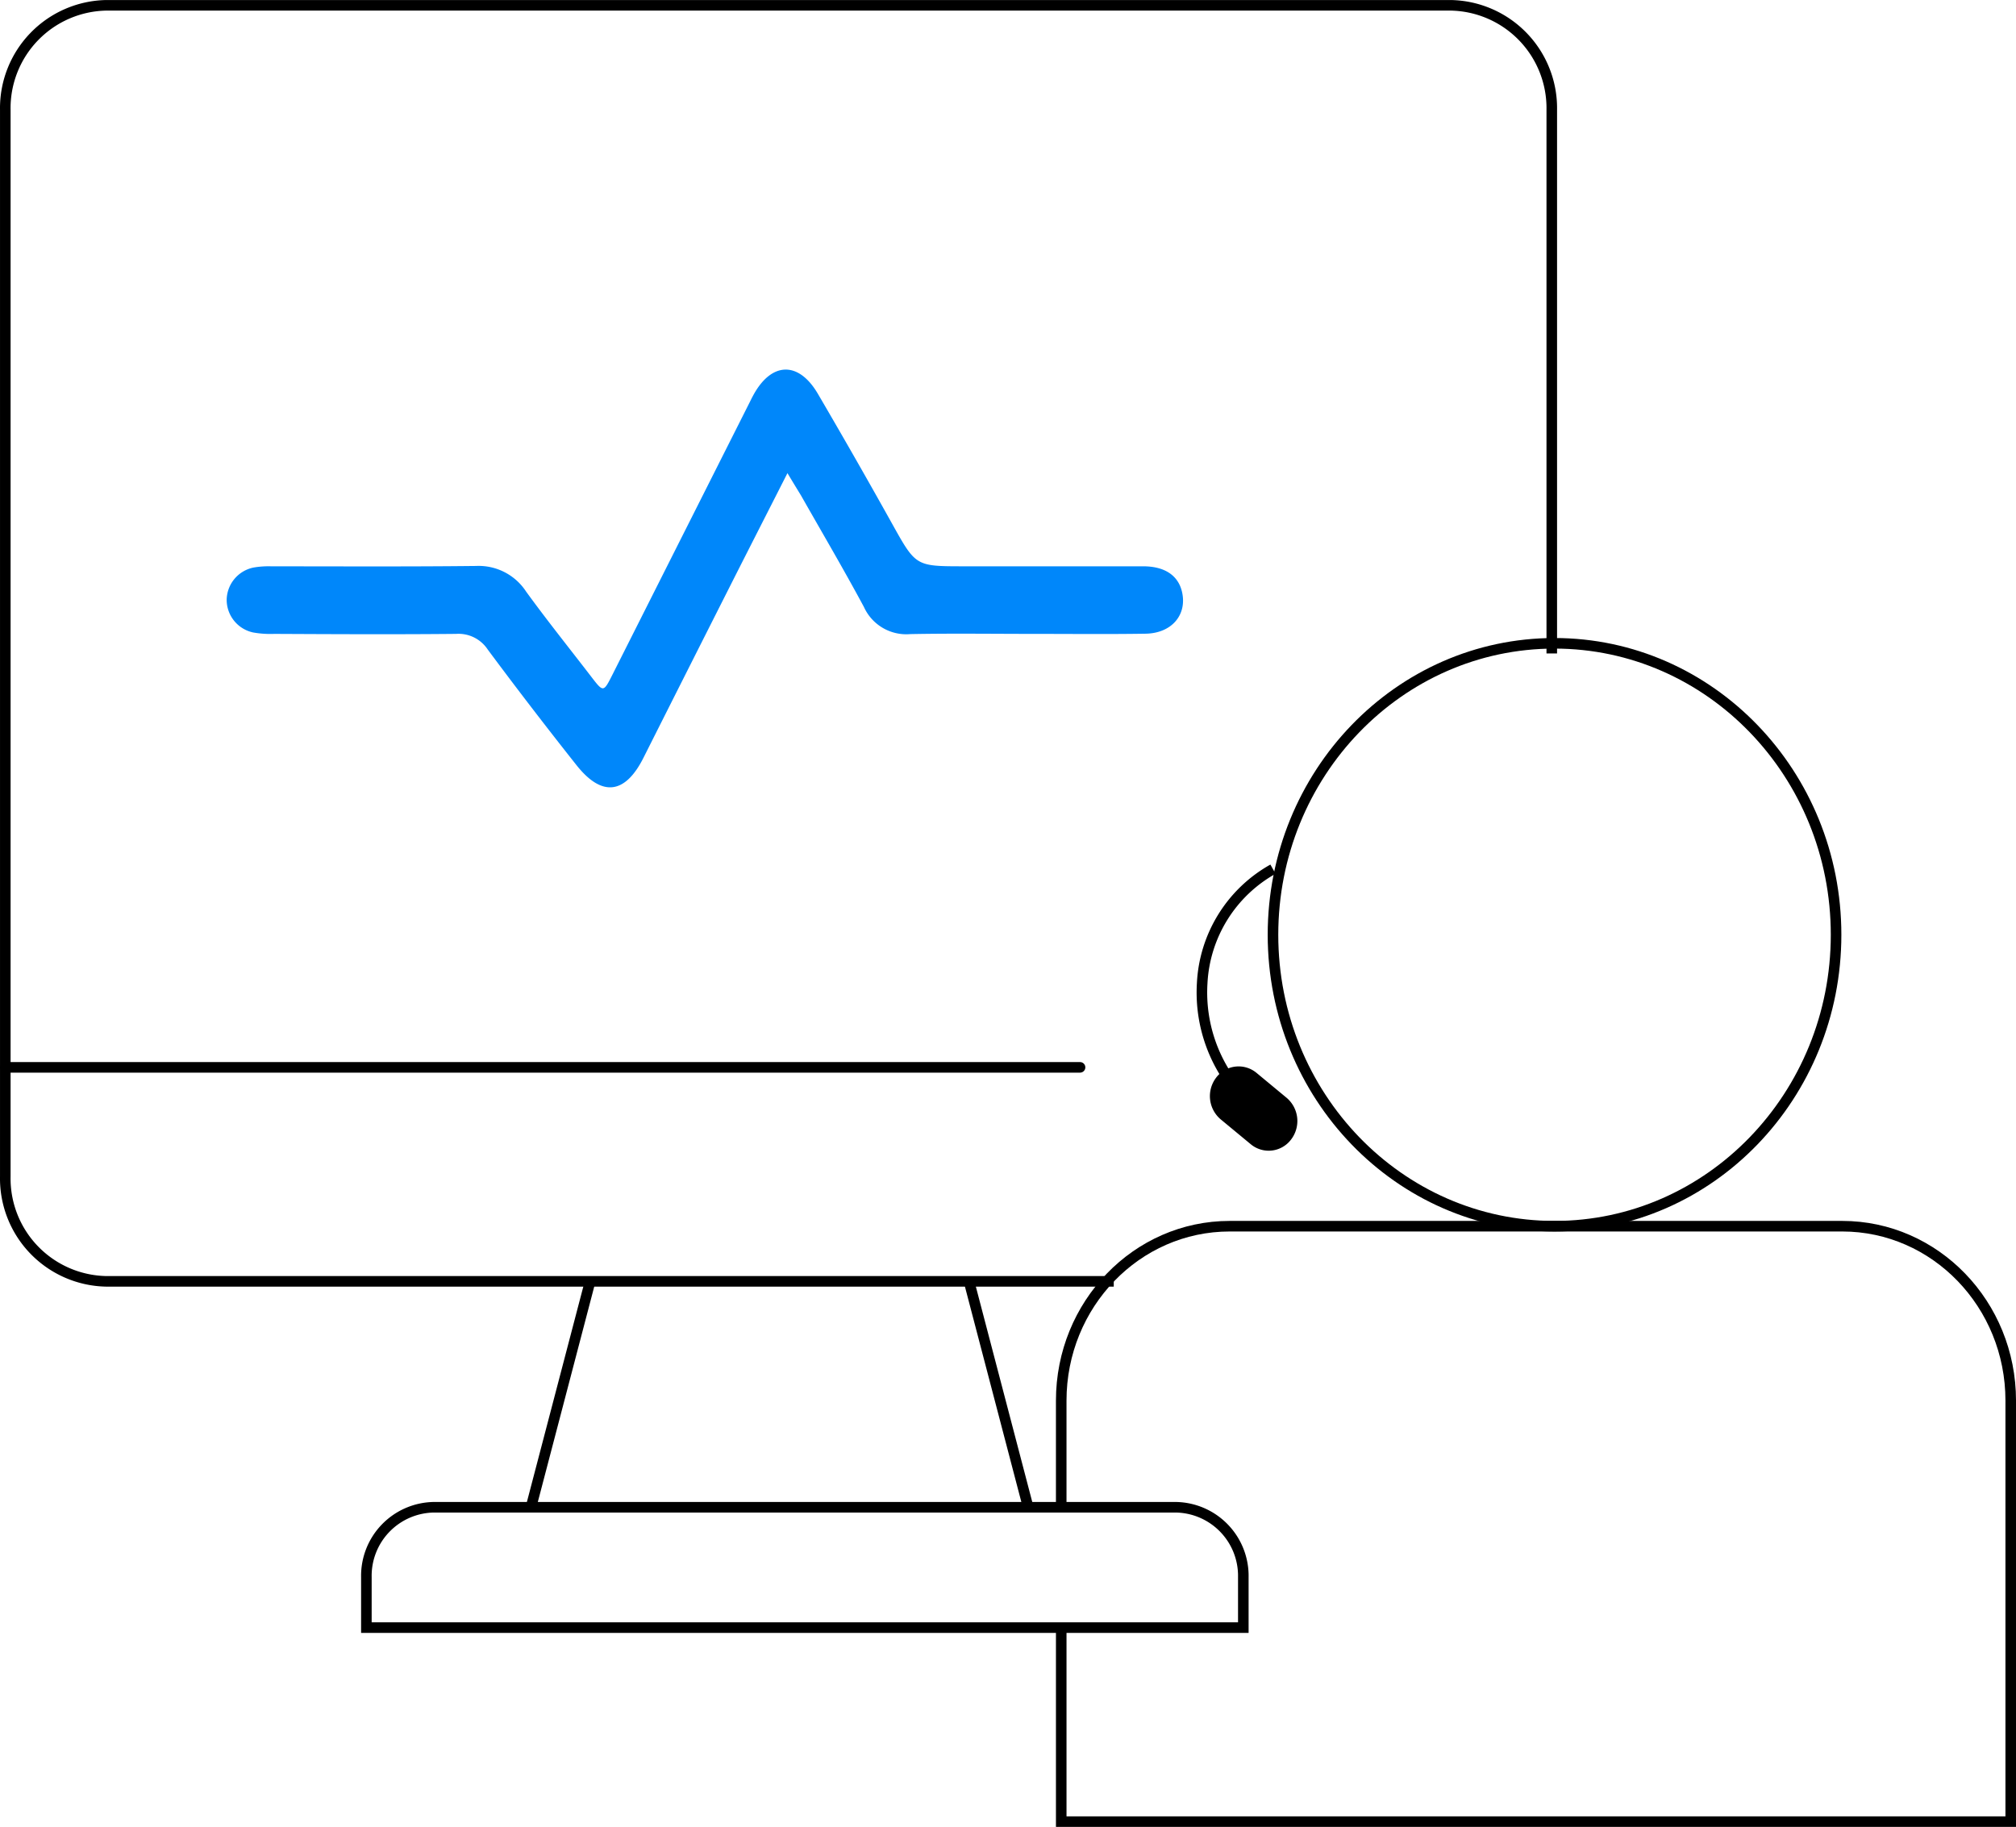 <svg xmlns="http://www.w3.org/2000/svg" width="190.798" height="172.933" viewBox="0 0 190.798 172.933">
  <g id="Grupo_1521" data-name="Grupo 1521" transform="translate(0.5 0.5)">
    <g id="Grupo_1498" data-name="Grupo 1498" transform="translate(0 0)">
      <path id="Trazado_4041" data-name="Trazado 4041" d="M-281.535,64.542V59.749a6.49,6.49,0,0,1,6.376-6.6h70.239a6.493,6.493,0,0,1,6.38,6.6v4.793Z" transform="translate(315.71 89.024)" fill="none" stroke="#000" stroke-miterlimit="10" stroke-width="1"/>
      <path id="Trazado_4042" data-name="Trazado 4042" d="M-186.532,132.734h-95.342a9.739,9.739,0,0,1-9.565-9.906V21.848a9.738,9.738,0,0,1,9.565-9.9h127.232a9.738,9.738,0,0,1,9.565,9.9V73.3" transform="translate(291.44 -11.945)" fill="none" stroke="#000" stroke-miterlimit="10" stroke-width="1"/>
      <line id="Línea_342" data-name="Línea 342" x2="101.718" transform="translate(0 100.533)" fill="none" stroke="#000" stroke-linecap="round" stroke-width="1"/>
      <g id="Grupo_1109" data-name="Grupo 1109" transform="translate(20.953 34.486)">
        <g id="Grupo_1079" data-name="Grupo 1079">
          <g id="DhPCQo.tif">
            <g id="Grupo_1007" data-name="Grupo 1007">
              <path id="Trazado_811" data-name="Trazado 811" d="M-232.294,31.738c-1.932,3.806-3.737,7.336-5.524,10.876q-4.063,8.038-8.112,16.086c-1.739,3.444-3.937,3.713-6.346.659q-4.275-5.393-8.385-10.924a3.315,3.315,0,0,0-3-1.48c-5.738.055-11.459.028-17.194,0a9.353,9.353,0,0,1-2.012-.135,3.166,3.166,0,0,1-2.5-3.092,3.171,3.171,0,0,1,2.55-3.054,8.311,8.311,0,0,1,1.68-.114c6.459,0,12.922.038,19.382-.035a5.365,5.365,0,0,1,4.734,2.436c1.991,2.74,4.11,5.383,6.173,8.067,1.139,1.48,1.142,1.473,2.018-.266l13.016-25.838c.076-.155.152-.311.235-.462,1.718-3.261,4.313-3.388,6.163-.235q3.582,6.118,7.036,12.315c2.232,4,2.215,4.013,6.718,4.016h17.025c2.057,0,3.313.87,3.678,2.391.521,2.188-.959,3.961-3.471,3.989-3.54.055-7.08.017-10.617.017-3.878,0-7.757-.055-11.632.021a4.4,4.4,0,0,1-4.379-2.571c-1.912-3.561-3.958-7.036-5.949-10.545C-231.376,33.253-231.759,32.635-232.294,31.738Z" transform="translate(285.367 -21.939)" fill="#0087fa"/>
            </g>
          </g>
        </g>
      </g>
      <line id="Línea_343" data-name="Línea 343" y1="21.382" x2="5.6" transform="translate(49.753 120.789)" fill="none" stroke="#000" stroke-miterlimit="10" stroke-width="1"/>
      <line id="Línea_344" data-name="Línea 344" x2="5.6" y2="21.382" transform="translate(91.209 120.789)" fill="none" stroke="#000" stroke-miterlimit="10" stroke-width="1"/>
      <g id="Grupo_1497" data-name="Grupo 1497" transform="translate(99.936 60.394)">
        <path id="Trazado_4043" data-name="Trazado 4043" d="M-262.477,72.042V61.949c0-9.116,7.139-16.511,15.945-16.511h57.973c8.806,0,15.945,7.395,15.945,16.511V101.8h-89.862V83.435" transform="translate(262.477 9.737)" fill="none" stroke="#000" stroke-miterlimit="10" stroke-width="1"/>
        <ellipse id="Elipse_83" data-name="Elipse 83" cx="26.646" cy="27.588" rx="26.646" ry="27.588" transform="translate(20.042)" fill="none" stroke="#000" stroke-miterlimit="10" stroke-width="1"/>
      </g>
      <path id="Trazado_4044" data-name="Trazado 4044" d="M-251.889,35.644a13.123,13.123,0,0,0-6.7,10.8,14.4,14.4,0,0,0,4.04,10.9" transform="translate(371.866 46.13)" fill="none" stroke="#000" stroke-miterlimit="10" stroke-width="1"/>
      <path id="Trazado_4045" data-name="Trazado 4045" d="M-250.719,47.978h0a2.652,2.652,0,0,1-3.82.438l-2.84-2.35a2.882,2.882,0,0,1-.425-3.954h0a2.656,2.656,0,0,1,3.82-.442l2.84,2.353A2.879,2.879,0,0,1-250.719,47.978Z" transform="translate(372.407 59.389)"/>
    </g>
  </g>
</svg>
